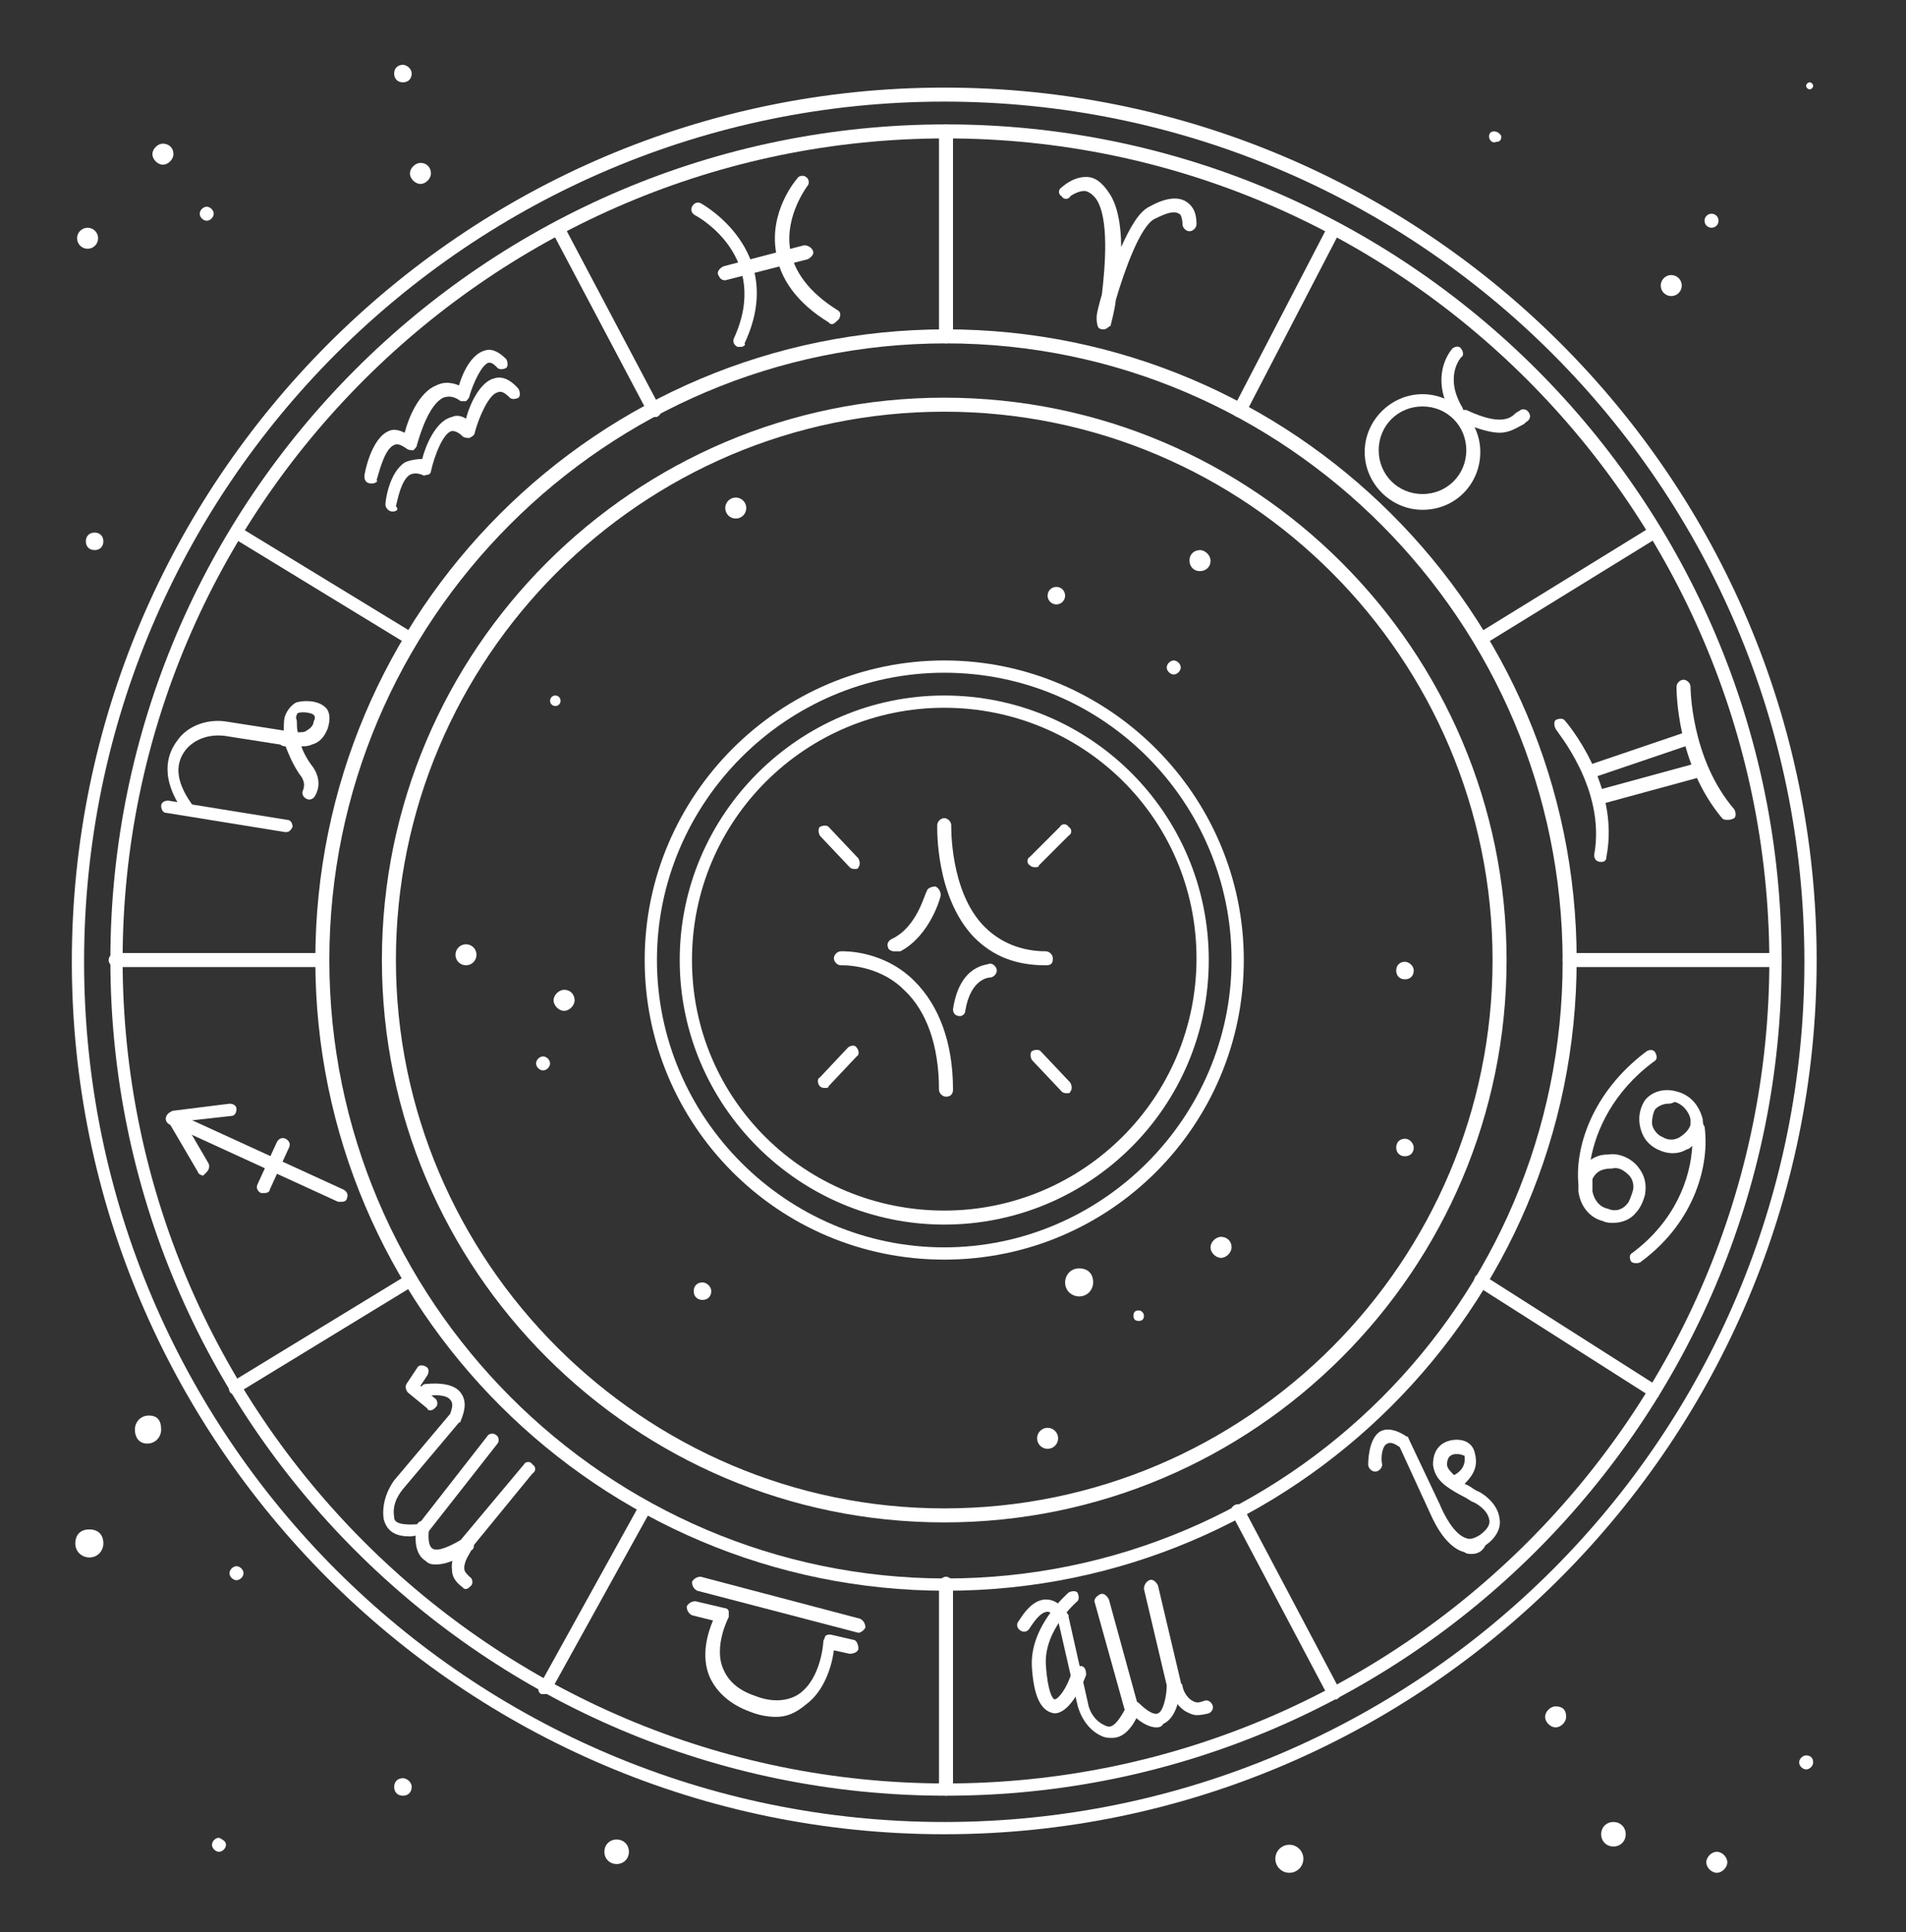 <?xml version="1.0" encoding="UTF-8"?> <!-- Generator: Adobe Illustrator 24.1.1, SVG Export Plug-In . SVG Version: 6.00 Build 0) --> <svg xmlns="http://www.w3.org/2000/svg" xmlns:xlink="http://www.w3.org/1999/xlink" id="_x2018_ëîé_x5F_3" x="0px" y="0px" viewBox="0 0 108.8 110.3" style="enable-background:new 0 0 108.8 110.3;" xml:space="preserve"><rect x="0" y="0" width="108.8" height="110.3" fill="#333333" stroke="none"/> <style type="text/css"> .st0{fill:#FFFFFF;} </style> <g> <g> <g> <path class="st0" d="M54,102.5c-26.3,0-47.7-21.4-47.7-47.7C6.3,28.5,27.7,7.1,54,7.1c26.3,0,47.7,21.4,47.7,47.7 C101.7,81.1,80.3,102.5,54,102.5z M54,7.9C28.1,7.9,7,29,7,54.8c0,25.9,21.1,47,47,47c25.9,0,47-21.1,47-47 C100.9,29,79.9,7.9,54,7.9z"></path> </g> <g> <path class="st0" d="M54,90.8c-19.8,0-36-16.1-36-36s16.1-36,36-36c19.8,0,36,16.1,36,36S73.8,90.8,54,90.8z M54,19.6 c-19.4,0-35.2,15.8-35.2,35.2S34.6,90.1,54,90.1c19.4,0,35.2-15.8,35.2-35.2S73.4,19.6,54,19.6z"></path> </g> <g> <path class="st0" d="M54,19.6c-0.2,0-0.4-0.2-0.4-0.4V7.5c0-0.2,0.2-0.4,0.4-0.4s0.4,0.2,0.4,0.4v11.7 C54.4,19.4,54.2,19.6,54,19.6z"></path> </g> <g> <path class="st0" d="M37.3,23.8c-0.1,0-0.3-0.1-0.3-0.2l-5.5-10.4c-0.1-0.2,0-0.4,0.2-0.5c0.2-0.1,0.4,0,0.5,0.2l5.5,10.4 c0.1,0.2,0,0.4-0.2,0.5C37.4,23.8,37.3,23.8,37.3,23.8z"></path> </g> <g> <path class="st0" d="M23.5,36.9c-0.1,0-0.1,0-0.2-0.1l-10-6.1c-0.2-0.1-0.2-0.3-0.1-0.5s0.3-0.2,0.5-0.1l10,6.1 c0.2,0.1,0.2,0.3,0.1,0.5C23.7,36.8,23.6,36.9,23.5,36.9z"></path> </g> <g> <path class="st0" d="M70.8,23.8c-0.1,0-0.1,0-0.2,0c-0.2-0.1-0.3-0.3-0.2-0.5l5.4-10.4c0.1-0.2,0.3-0.3,0.5-0.2 c0.2,0.1,0.3,0.3,0.2,0.5l-5.4,10.4C71,23.7,70.9,23.8,70.8,23.8z"></path> </g> <g> <path class="st0" d="M84.5,36.9c-0.1,0-0.3-0.1-0.3-0.2c-0.1-0.2-0.1-0.4,0.1-0.5l9.9-6.1c0.2-0.1,0.4-0.1,0.5,0.1 s0.1,0.4-0.1,0.5l-9.9,6.1C84.6,36.8,84.6,36.9,84.5,36.9z"></path> </g> <g> <path class="st0" d="M101.3,55.2H89.6c-0.2,0-0.4-0.2-0.4-0.4s0.2-0.4,0.4-0.4h11.7c0.2,0,0.4,0.2,0.4,0.4S101.5,55.2,101.3,55.2 z"></path> </g> <g> <path class="st0" d="M94.4,79.8c-0.1,0-0.1,0-0.2-0.1l-9.9-6.3c-0.2-0.1-0.2-0.3-0.1-0.5c0.1-0.2,0.3-0.2,0.5-0.1l9.9,6.3 c0.2,0.1,0.2,0.3,0.1,0.5C94.7,79.8,94.5,79.8,94.4,79.8z"></path> </g> <g> <path class="st0" d="M76.1,97c-0.1,0-0.3-0.1-0.3-0.2l-5.5-10.4c-0.1-0.2,0-0.4,0.2-0.5c0.2-0.1,0.4,0,0.5,0.2l5.5,10.4 c0.1,0.2,0,0.4-0.2,0.5C76.2,97,76.2,97,76.1,97z"></path> </g> <g> <path class="st0" d="M54,102.5c-0.2,0-0.4-0.2-0.4-0.4V90.4c0-0.2,0.2-0.4,0.4-0.4s0.4,0.2,0.4,0.4v11.7 C54.4,102.4,54.2,102.5,54,102.5z"></path> </g> <g> <path class="st0" d="M31.1,96.7c-0.1,0-0.1,0-0.2,0c-0.2-0.1-0.2-0.3-0.1-0.5l5.7-10.3c0.1-0.2,0.3-0.2,0.5-0.1 c0.2,0.1,0.2,0.3,0.1,0.5l-5.7,10.3C31.4,96.6,31.3,96.7,31.1,96.7z"></path> </g> <g> <path class="st0" d="M13.4,79.6c-0.1,0-0.3-0.1-0.3-0.2c-0.1-0.2,0-0.4,0.1-0.5l10-6.1c0.2-0.1,0.4-0.1,0.5,0.1 c0.1,0.2,0,0.4-0.1,0.5l-10,6.1C13.6,79.6,13.5,79.6,13.4,79.6z"></path> </g> <g> <path class="st0" d="M18.4,55.2H6.6c-0.2,0-0.4-0.2-0.4-0.4s0.2-0.4,0.4-0.4h11.7c0.2,0,0.4,0.2,0.4,0.4S18.6,55.2,18.4,55.2z"></path> </g> <g> <path class="st0" d="M53.9,104.7c-27.5,0-49.8-22.4-49.8-49.8S26.4,5,53.9,5s49.8,22.4,49.8,49.8S81.4,104.7,53.9,104.7z M53.9,5.8c-27.1,0-49.1,22-49.1,49.1s22,49.1,49.1,49.1s49.1-22,49.1-49.1S81,5.8,53.9,5.8z"></path> </g> <g> <path class="st0" d="M53.9,86.9c-17.7,0-32.1-14.4-32.1-32.1s14.4-32.1,32.1-32.1C71.6,22.7,86,37.1,86,54.8S71.6,86.9,53.9,86.9 z M53.9,23.5c-17.3,0-31.3,14.1-31.3,31.3s14.1,31.3,31.3,31.3c17.3,0,31.3-14.1,31.3-31.3S71.2,23.5,53.9,23.5z"></path> </g> <g> <path class="st0" d="M42.3,19.8c-0.1,0-0.1,0-0.2,0c-0.2-0.1-0.3-0.3-0.2-0.5c2.1-4.6-2-6.9-2.2-7c-0.2-0.1-0.3-0.3-0.2-0.5 c0.1-0.2,0.3-0.3,0.5-0.2c0,0,5,2.7,2.5,8C42.6,19.7,42.4,19.8,42.3,19.8z"></path> </g> <g> <path class="st0" d="M47.5,18.5c-0.1,0-0.1,0-0.2-0.1c-1.8-1.1-2.8-2.5-3-4c-0.4-2.3,1.1-4.1,1.2-4.2c0.1-0.2,0.4-0.2,0.5-0.1 c0.2,0.1,0.2,0.4,0.1,0.5c0,0-1.3,1.7-1,3.6c0.2,1.3,1.1,2.5,2.7,3.5c0.2,0.1,0.2,0.3,0.1,0.5C47.7,18.4,47.6,18.5,47.5,18.5z"></path> </g> <g> <path class="st0" d="M41.4,16c-0.2,0-0.3-0.1-0.4-0.3c-0.1-0.2,0.1-0.4,0.3-0.5l4.6-1.2c0.2,0,0.4,0.1,0.5,0.3 c0.1,0.2-0.1,0.4-0.3,0.5L41.4,16C41.5,16,41.5,16,41.4,16z"></path> </g> <g> <path class="st0" d="M16.3,47.5C16.3,47.5,16.2,47.5,16.3,47.5l-6.8-1.1c-0.2,0-0.3-0.2-0.3-0.4c0-0.2,0.2-0.3,0.4-0.3l6.8,1.1 c0.2,0,0.3,0.2,0.3,0.4C16.6,47.4,16.5,47.5,16.3,47.5z"></path> </g> <g> <path class="st0" d="M10.9,46.6c-0.1,0-0.2-0.1-0.3-0.1c-1.5-2-1.1-3.4-0.5-4.2c0.6-0.9,1.8-1.3,2.9-1.1l3.2,0.5 c0-0.4,0-0.7,0.1-0.9c0.2-0.5,0.6-0.7,0.6-0.7c0.3-0.1,1.2-0.2,1.7,0.3c0.2,0.2,0.3,0.6,0.1,1.2c-0.2,0.5-0.5,0.8-0.9,0.9 c-0.2,0.1-0.4,0.1-0.6,0.1c0.1,0.3,0.3,0.7,0.6,1.1c0,0,0,0,0,0c0,0,0.7,0.8,0.2,1.7c-0.1,0.2-0.3,0.3-0.5,0.2 c-0.2-0.1-0.3-0.3-0.2-0.5c0.2-0.5-0.2-0.9-0.2-0.9c-0.4-0.6-0.6-1.1-0.8-1.6c-0.2,0-0.3-0.1-0.3-0.1l-3.2-0.5 c-0.9-0.1-1.7,0.2-2.2,0.8c-0.7,0.9-0.5,2,0.5,3.3c0.1,0.2,0.1,0.4-0.1,0.5C11,46.6,11,46.6,10.9,46.6z M17,41.8 c0.2,0,0.4,0,0.5-0.1c0.2-0.1,0.4-0.3,0.4-0.5c0.1-0.2,0.1-0.3,0-0.4c-0.1-0.1-0.6-0.2-0.9-0.1c0,0-0.1,0.1-0.1,0.3 C17,41.2,16.9,41.4,17,41.8z"></path> </g> <g> <path class="st0" d="M21.2,27.6C21.2,27.6,21.2,27.6,21.2,27.6c-0.3,0-0.4-0.2-0.4-0.4c0-0.2,0.4-2.2,1.4-2.6 c0.2-0.1,0.5-0.1,0.9,0.1c0.2-0.8,0.8-2.3,1.8-2.7c0.4-0.2,0.8-0.2,1.3,0c0.2-0.7,0.7-1.8,1.5-2c0.3-0.1,0.7,0,1.2,0.5 c0.1,0.2,0.1,0.4,0,0.5c-0.2,0.1-0.4,0.1-0.5,0c-0.2-0.2-0.3-0.3-0.5-0.3c-0.4,0.1-0.9,1.2-1.1,1.9c0,0.1-0.1,0.2-0.2,0.3 c-0.1,0-0.2,0-0.3,0c-0.4-0.3-0.7-0.3-1-0.2c-0.8,0.4-1.3,2-1.5,2.7c0,0.1-0.1,0.2-0.2,0.3c-0.1,0-0.3,0-0.4-0.1 c-0.3-0.2-0.5-0.3-0.7-0.2c-0.5,0.2-0.8,1.3-1,2C21.6,27.5,21.4,27.6,21.2,27.6z"></path> </g> <g> <path class="st0" d="M22.4,29.2C22.4,29.2,22.4,29.2,22.4,29.2c-0.2,0-0.4-0.2-0.4-0.4c0-0.2,0.2-1.8,1.1-2.4 c0.2-0.1,0.6-0.2,1-0.2c0.2-0.8,0.8-2.2,1.7-2.4c0.2-0.1,0.5-0.1,0.8,0.1c0.2-0.8,0.8-2.1,1.6-2.3c0.3-0.1,0.8-0.1,1.4,0.6 c0.1,0.2,0.1,0.4,0,0.5c-0.2,0.1-0.4,0.1-0.5,0c-0.3-0.3-0.5-0.4-0.7-0.3c-0.5,0.1-1.1,1.5-1.3,2.3c0,0.1-0.1,0.2-0.3,0.3 c-0.1,0-0.3,0-0.4-0.1c-0.2-0.2-0.4-0.3-0.6-0.3c-0.5,0.1-1,1.4-1.2,2.3c0,0.1-0.1,0.2-0.2,0.2c-0.1,0-0.2,0.1-0.3,0 c-0.3-0.1-0.5-0.1-0.7,0c-0.5,0.3-0.7,1.4-0.8,1.8C22.8,29.1,22.6,29.2,22.4,29.2z"></path> </g> <g> <path class="st0" d="M19.5,68.6c-0.1,0-0.1,0-0.2,0l-9.6-4.4c-0.2-0.1-0.3-0.3-0.2-0.5c0.1-0.2,0.3-0.3,0.5-0.2l9.6,4.4 c0.2,0.1,0.3,0.3,0.2,0.5C19.8,68.5,19.7,68.6,19.5,68.6z"></path> </g> <g> <path class="st0" d="M11.6,67.1c-0.1,0-0.3-0.1-0.3-0.2L9.6,64c-0.1-0.1-0.1-0.2,0-0.4c0.1-0.1,0.2-0.2,0.3-0.2l3.2-0.4 c0.2,0,0.4,0.1,0.4,0.3c0,0.2-0.1,0.4-0.3,0.4l-2.7,0.3l1.4,2.4c0.1,0.2,0,0.4-0.1,0.5C11.7,67,11.6,67.1,11.6,67.1z"></path> </g> <g> <path class="st0" d="M15.1,68.1c-0.1,0-0.1,0-0.2,0c-0.2-0.1-0.3-0.3-0.2-0.5l1.1-2.4c0.1-0.2,0.3-0.3,0.5-0.2 c0.2,0.1,0.3,0.3,0.2,0.5l-1.1,2.4C15.4,68,15.3,68.1,15.1,68.1z"></path> </g> <g> <path class="st0" d="M23.4,87.7c-0.7,0-1.3-0.2-1.5-1c-0.1-0.7,0.1-1.5,0.6-2.2l3.2-3.8c0.1-0.3,0.2-0.6,0-0.8 c-0.2-0.3-1-0.3-1.3-0.2c-0.2,0-0.4-0.1-0.4-0.3c0-0.2,0.1-0.4,0.3-0.4c0.1,0,1.5-0.2,2,0.5c0.3,0.4,0.3,0.9,0,1.6 c0,0,0,0.1-0.1,0.1l-3.2,3.8c-0.4,0.5-0.6,1-0.5,1.6c0,0.2,0.1,0.5,1.4,0.4l3.9-5c0.1-0.2,0.4-0.2,0.5-0.1 c0.2,0.1,0.2,0.4,0.1,0.5l-4,5.1c-0.1,0.1-0.1,0.1-0.2,0.1C23.9,87.6,23.6,87.7,23.4,87.7z"></path> </g> <g> <path class="st0" d="M24.9,89.3c-0.2,0-0.4,0-0.6-0.2c-0.5-0.3-0.7-1-0.5-2c0-0.2,0.2-0.3,0.4-0.3c0.2,0,0.3,0.2,0.3,0.4 c-0.1,0.7,0,1.1,0.2,1.2c0.3,0.2,1.1-0.2,1.6-0.5l3.6-4.3c0.1-0.2,0.4-0.2,0.5,0c0.2,0.1,0.2,0.4,0,0.5l-3.6,4.4c0,0,0,0-0.1,0.1 C26.6,88.7,25.7,89.3,24.9,89.3z"></path> </g> <g> <path class="st0" d="M26.6,90.7c-0.1,0-0.1,0-0.2-0.1c-0.4-0.3-0.6-0.6-0.6-1c-0.1-0.8,0.5-1.5,0.6-1.6c0.1-0.2,0.4-0.2,0.5,0 c0.2,0.1,0.2,0.4,0,0.5c-0.1,0.2-0.4,0.6-0.4,1c0,0.2,0.1,0.3,0.3,0.5c0.2,0.1,0.2,0.4,0.1,0.5C26.8,90.6,26.7,90.7,26.6,90.7z"></path> </g> <g> <path class="st0" d="M63.5,99.2c-0.2,0-0.4,0-0.6-0.1c-0.7-0.3-1.2-1-1.4-1.8l-1.1-4.8c-0.1-0.2-0.4-0.5-0.6-0.5 c-0.4,0-0.8,0.6-1,0.9c-0.1,0.2-0.3,0.3-0.5,0.2c-0.2-0.1-0.3-0.3-0.2-0.5c0.1-0.1,0.7-1.3,1.6-1.3c0.5,0,0.9,0.3,1.3,0.9 c0,0,0,0.1,0,0.1l1.1,4.9c0.1,0.6,0.5,1.1,1,1.3c0.2,0.1,0.5,0.2,1.1-0.9l-1.7-6.1c-0.1-0.2,0.1-0.4,0.3-0.5 c0.2-0.1,0.4,0.1,0.5,0.3l1.7,6.2c0,0.1,0,0.2,0,0.3C64.7,98.5,64.2,99.2,63.5,99.2z"></path> </g> <g> <path class="st0" d="M66,98.6c-0.4,0-1-0.3-1.5-0.9c-0.1-0.1-0.1-0.4,0-0.5c0.1-0.1,0.4-0.1,0.5,0c0.5,0.5,0.9,0.7,1.1,0.6 c0.3-0.1,0.5-1,0.5-1.6l-1.3-5.5c0-0.2,0.1-0.4,0.3-0.5c0.2-0.1,0.4,0.1,0.5,0.3l1.3,5.5c0,0,0,0.1,0,0.1c0,0.3-0.1,1.9-1,2.3 C66.3,98.6,66.1,98.6,66,98.6z"></path> </g> <g> <path class="st0" d="M68.3,97.9c-0.2,0-0.4-0.1-0.6-0.2c-0.7-0.4-0.9-1.3-1-1.4c0-0.2,0.1-0.4,0.3-0.4c0.2,0,0.4,0.1,0.5,0.3 c0,0.2,0.2,0.7,0.6,0.9c0.2,0.1,0.3,0.1,0.6,0c0.2-0.1,0.4,0,0.5,0.2c0.1,0.2,0,0.4-0.2,0.5C68.6,97.9,68.4,97.9,68.3,97.9z"></path> </g> <g> <path class="st0" d="M24.6,80.5c-0.1,0-0.2,0-0.2-0.1l-1.1-0.9c-0.1-0.1-0.2-0.3-0.1-0.5l0.6-0.9c0.1-0.2,0.3-0.2,0.5-0.1 c0.2,0.1,0.2,0.3,0.1,0.5L24,79.1l0.8,0.7c0.2,0.1,0.2,0.4,0.1,0.5C24.8,80.4,24.7,80.5,24.6,80.5z"></path> </g> <g> <path class="st0" d="M49,93.2C48.9,93.2,48.9,93.2,49,93.2l-9.2-2.4c-0.2-0.1-0.3-0.3-0.3-0.5c0.1-0.2,0.3-0.3,0.5-0.3l9.1,2.4 c0.2,0.1,0.3,0.3,0.3,0.5C49.3,93.1,49.1,93.2,49,93.2z"></path> </g> <g> <path class="st0" d="M44.3,98c-0.5,0-1-0.1-1.5-0.3c-1.1-0.4-1.9-1.1-2.3-2c-0.5-1.2-0.1-2.5,0.2-3.2l-1.2-0.3 c-0.2-0.1-0.3-0.3-0.3-0.5c0.1-0.2,0.3-0.3,0.5-0.3l1.7,0.4c0.1,0,0.2,0.1,0.2,0.2c0,0.1,0,0.2,0,0.3c0,0-0.9,1.7-0.3,3 c0.3,0.7,0.9,1.2,1.8,1.5c1,0.4,1.9,0.3,2.5-0.1c1.3-0.9,1.4-3,1.4-3c0-0.1,0.1-0.2,0.1-0.3c0.1-0.1,0.2-0.1,0.3-0.1l1.3,0.3 c0.2,0,0.3,0.3,0.3,0.5c0,0.2-0.3,0.3-0.5,0.3l-0.9-0.2c-0.1,0.8-0.5,2.3-1.6,3.1C45.4,97.8,44.9,98,44.3,98z"></path> </g> <g> <path class="st0" d="M60.2,97.8C60.1,97.8,60.1,97.8,60.2,97.8c-0.8-0.1-1.2-1-1.3-2.7c-0.1-2.3,2-4.1,2.1-4.2 c0.2-0.1,0.4-0.1,0.5,0c0.1,0.2,0.1,0.4,0,0.5c0,0-1.9,1.6-1.8,3.6c0.1,1.6,0.4,2,0.5,2c0.2,0,0.7-0.6,1-1.6 c0-0.2,0.2-0.3,0.5-0.3c0.2,0,0.3,0.2,0.3,0.5C61.6,96.7,60.9,97.8,60.2,97.8z"></path> </g> <g> <path class="st0" d="M84,88.7c-0.1,0-0.3,0-0.4-0.1c-1.2-0.3-1.9-2.1-2-2.3l-1.7-3.7c-0.3-0.2-0.5-0.3-0.7-0.2 c-0.3,0.1-0.4,0.8-0.3,1.2c0,0.2-0.2,0.4-0.4,0.4c-0.2,0-0.4-0.2-0.4-0.4c0-0.1,0-1.5,0.7-1.9c0.4-0.2,0.9-0.1,1.5,0.3 c0.1,0,0.1,0.1,0.1,0.1l1.8,3.8c0.2,0.5,0.8,1.7,1.5,1.9c0.2,0.1,0.5,0,0.8-0.2c0.4-0.3,0.6-0.6,0.5-0.9c-0.1-0.5-0.7-0.9-1-1 c-0.3-0.2-0.5-0.3-0.7-0.4c-0.7-0.4-1.4-0.8-1.5-1.7c0-0.9,0.5-1.3,1.1-1.4c0.7-0.1,1.2,0.2,1.3,0.8c0.2,0.8-0.2,1.3-0.6,1.7 c0.3,0.1,0.5,0.3,0.7,0.4c0.1,0,1.2,0.6,1.3,1.6c0.1,0.5-0.2,1.1-0.8,1.5C84.6,88.6,84.3,88.7,84,88.7z M83.2,83c0,0-0.1,0-0.1,0 c-0.2,0-0.5,0.1-0.5,0.6c0,0.2,0.2,0.4,0.4,0.6c0.2-0.1,0.7-0.4,0.6-1.1C83.6,83.1,83.4,83,83.2,83z"></path> </g> <g> <path class="st0" d="M93.4,72.1c-0.1,0-0.2,0-0.3-0.1c-0.1-0.2-0.1-0.4,0.1-0.5c2.4-1.8,3.3-4.2,3.4-6.1 c-0.1,0.1-0.2,0.2-0.3,0.2c-0.5,0.3-1.1,0.3-1.7,0c-0.6-0.3-0.9-0.8-1-1.4c-0.1-0.6,0.1-1.1,0.3-1.4c0.4-0.5,1.1-0.7,1.8-0.5 c0.8,0.2,1.3,0.8,1.5,1.6c0,0.1,0,0.3,0.1,0.4c0,0,0,0,0,0c0.3,2.1-0.5,5.4-3.6,7.7C93.6,72.1,93.5,72.1,93.4,72.1z M95.2,63 c-0.2,0-0.5,0.1-0.7,0.3c-0.1,0.1-0.2,0.5-0.2,0.8c0,0.3,0.3,0.7,0.6,0.8c0.3,0.2,0.7,0.2,1,0c0.3-0.2,0.5-0.4,0.6-0.7 c0-0.1,0-0.2,0-0.3c-0.1-0.5-0.5-0.9-0.9-1C95.4,63,95.3,63,95.2,63z"></path> </g> <g> <path class="st0" d="M92.1,69.8c-0.2,0-0.4,0-0.6-0.1c-0.8-0.2-1.3-0.9-1.4-1.7c0-0.1,0-0.3,0-0.4c-0.2-2,0.7-5.2,3.9-7.6 c0.2-0.1,0.4-0.1,0.5,0.1c0.1,0.2,0.1,0.4-0.1,0.5c-2.3,1.7-3.3,3.9-3.6,5.6c0.3-0.2,0.6-0.3,1-0.3c0.6-0.1,1.3,0.2,1.7,0.7 c0.4,0.5,0.5,1,0.4,1.6c-0.1,0.4-0.3,0.8-0.5,1C93.1,69.6,92.6,69.8,92.1,69.8z M90.9,67.3c0,0.1,0,0.2,0,0.3c0,0.1,0,0.3,0,0.4 c0.1,0.5,0.4,0.9,0.9,1c0.2,0.1,0.7,0.2,1.1-0.3c0.1-0.1,0.2-0.4,0.3-0.7c0.1-0.3,0-0.7-0.2-0.9c-0.3-0.3-0.6-0.5-1-0.4 C91.4,66.7,91.1,66.9,90.9,67.3z"></path> </g> <g> <path class="st0" d="M98.6,46.8c-0.1,0-0.2,0-0.3-0.1c-2.6-3.1-2.6-7.3-2.6-7.5c0-0.2,0.2-0.4,0.4-0.4c0,0,0,0,0,0 c0.2,0,0.4,0.2,0.4,0.4c0,0,0,4.1,2.5,7c0.1,0.2,0.1,0.4,0,0.5C98.8,46.8,98.7,46.8,98.6,46.8z"></path> </g> <g> <path class="st0" d="M91.4,49.2C91.4,49.2,91.3,49.2,91.4,49.2c-0.3,0-0.4-0.2-0.4-0.4c0.7-3.8-2.2-7.1-2.2-7.2 c-0.1-0.2-0.1-0.4,0-0.5c0.2-0.1,0.4-0.1,0.5,0c0.1,0.1,3.2,3.7,2.4,7.8C91.7,49.1,91.6,49.2,91.4,49.2z"></path> </g> <g> <path class="st0" d="M90.8,44.5c-0.2,0-0.3-0.1-0.4-0.3c-0.1-0.2,0-0.4,0.2-0.5l5.3-1.8c0.2-0.1,0.4,0,0.5,0.2 c0.1,0.2,0,0.4-0.2,0.5l-5.3,1.8C90.9,44.5,90.8,44.5,90.8,44.5z"></path> </g> <g> <path class="st0" d="M91.3,45.9c-0.2,0-0.3-0.1-0.4-0.3c-0.1-0.2,0.1-0.4,0.3-0.5l5.5-1.5c0.2-0.1,0.4,0.1,0.5,0.3 c0.1,0.2-0.1,0.4-0.3,0.5l-5.5,1.5C91.3,45.9,91.3,45.9,91.3,45.9z"></path> </g> <g> <path class="st0" d="M81.2,29.1c-1.8,0-3.3-1.5-3.3-3.3c0-1.8,1.5-3.3,3.3-3.3s3.3,1.5,3.3,3.3C84.5,27.6,83.1,29.1,81.2,29.1z M81.2,23.2c-1.4,0-2.5,1.1-2.5,2.5s1.1,2.5,2.5,2.5s2.5-1.1,2.5-2.5S82.6,23.2,81.2,23.2z"></path> </g> <g> <path class="st0" d="M85.6,24.7c-0.5,0-1.2-0.2-2.2-0.6c-0.2-0.1-0.4-0.2-0.5-0.4c-1.1-1.8-0.5-3.2,0-3.8c0.1-0.1,0.4-0.2,0.5,0 c0.1,0.1,0.2,0.4,0,0.5c0,0-1,1.1,0.1,2.9c0,0.1,0,0.1,0.2,0.1c1.9,0.9,2.5,0.5,2.8,0.2c0.1-0.1,0.2-0.1,0.3-0.2 c0.2-0.1,0.4,0,0.5,0.2c0.1,0.2,0,0.4-0.2,0.5c0,0-0.1,0.1-0.1,0.1C86.6,24.4,86.2,24.7,85.6,24.7z"></path> </g> <g> <path class="st0" d="M63,18.8c-0.1,0-0.2,0-0.3-0.1c-0.1-0.2-0.1-0.4-0.1-0.6c0-0.2,0.1-0.6,0.3-1.3c0.2-1.7,0.4-4.3-0.3-5.4 c-0.2-0.3-0.5-0.5-0.7-0.5c-0.4,0-0.8,0.3-0.8,0.3c-0.1,0.2-0.4,0.2-0.5,0c-0.2-0.1-0.2-0.4,0-0.5c0,0,0.6-0.6,1.4-0.6 c0.5,0,0.9,0.3,1.3,0.9c0.5,0.7,0.7,1.9,0.7,3.1c0.5-1.1,1-2,1.6-2.3c0.9-0.5,1.6-0.6,2.1-0.3c0.3,0.2,0.6,0.5,0.6,1.3 c0,0.2-0.2,0.4-0.4,0.4s-0.4-0.2-0.4-0.4c0-0.3-0.1-0.6-0.2-0.6c-0.3-0.2-0.8,0-1.4,0.3c-0.8,0.4-1.7,2.9-2.2,4.6 c-0.1,0.8-0.3,1.4-0.3,1.5C63.3,18.6,63.2,18.8,63,18.8C63,18.8,63,18.8,63,18.8z"></path> </g> </g> <g> <g> <path class="st0" d="M59.7,55.1c-1.7,0-3-0.5-4.1-1.6c-2.2-2.3-2.1-6.2-2.1-6.4c0-0.2,0.2-0.4,0.4-0.4c0.2,0,0.4,0.2,0.4,0.4 c0,0-0.1,3.8,1.9,5.8c0.9,0.9,2.1,1.4,3.5,1.4c0,0,0,0,0,0c0.2,0,0.4,0.2,0.4,0.4C60.1,55,60,55.1,59.7,55.1z"></path> </g> <g> <path class="st0" d="M54,62.6c-0.2,0-0.4-0.2-0.4-0.4c0-2.5-0.7-4.5-2-5.7C50.1,55,48,55.1,48,55.1c-0.2,0-0.4-0.2-0.4-0.4 c0-0.2,0.2-0.4,0.4-0.4c0.1,0,2.4-0.1,4.2,1.7c1.4,1.4,2.2,3.5,2.2,6.2C54.4,62.5,54.2,62.6,54,62.6C54,62.6,54,62.6,54,62.6z"></path> </g> <g> <path class="st0" d="M51,54.3c-0.1,0-0.3-0.1-0.3-0.2c-0.1-0.2,0-0.4,0.2-0.5c1.5-0.7,1.9-2.7,2-2.7c0-0.2,0.3-0.3,0.5-0.3 c0.2,0.1,0.3,0.3,0.3,0.5c0,0.1-0.6,2.3-2.3,3.2C51.1,54.3,51,54.3,51,54.3z"></path> </g> <g> <path class="st0" d="M54.8,58C54.7,58,54.7,58,54.8,58c-0.3,0-0.4-0.2-0.4-0.4c0.4-2.6,2-2.5,2.1-2.6c0.2,0,0.4,0.2,0.4,0.4 c0,0.2-0.2,0.4-0.4,0.4c-0.1,0-1.1,0.1-1.4,1.9C55.1,57.9,54.9,58,54.8,58z"></path> </g> <g> <path class="st0" d="M48.8,49.6c-0.1,0-0.2,0-0.3-0.1l-1.7-1.8c-0.1-0.2-0.1-0.4,0-0.5c0.2-0.1,0.4-0.1,0.5,0l1.7,1.8 c0.1,0.2,0.1,0.4,0,0.5C49,49.6,48.9,49.6,48.8,49.6z"></path> </g> <g> <path class="st0" d="M59.1,49.5c-0.1,0-0.2,0-0.3-0.1c-0.2-0.1-0.2-0.4,0-0.5l1.7-1.7c0.1-0.2,0.4-0.2,0.5,0 c0.2,0.1,0.2,0.4,0,0.5l-1.7,1.7C59.3,49.5,59.2,49.5,59.1,49.5z"></path> </g> <g> <path class="st0" d="M47.1,62.1c-0.1,0-0.2,0-0.3-0.1c-0.1-0.1-0.2-0.4,0-0.5l1.6-1.7c0.1-0.1,0.4-0.2,0.5,0 c0.1,0.1,0.2,0.4,0,0.5L47.3,62C47.3,62.1,47.2,62.1,47.1,62.1z"></path> </g> <g> <path class="st0" d="M60.9,62.4c-0.1,0-0.2,0-0.3-0.1l-1.7-1.8c-0.1-0.2-0.1-0.4,0-0.5c0.2-0.1,0.4-0.1,0.5,0l1.7,1.8 c0.1,0.2,0.1,0.4,0,0.5C61.1,62.4,61,62.4,60.9,62.4z"></path> </g> <g> <path class="st0" d="M53.9,69.9c-8.3,0-15.1-6.8-15.1-15.1s6.8-15.1,15.1-15.1S69,46.4,69,54.8S62.2,69.9,53.9,69.9z M53.9,40.4 c-7.9,0-14.4,6.4-14.4,14.4S46,69.1,53.9,69.1s14.4-6.4,14.4-14.4S61.8,40.4,53.9,40.4z"></path> </g> <g> <path class="st0" d="M53.9,71.9c-9.5,0-17.1-7.7-17.1-17.1s7.7-17.1,17.1-17.1s17.1,7.7,17.1,17.1S63.4,71.9,53.9,71.9z M53.9,38.4c-9,0-16.4,7.4-16.4,16.4s7.4,16.4,16.4,16.4s16.4-7.4,16.4-16.4S63,38.4,53.9,38.4z"></path> </g> </g> <g> <path class="st0" d="M12.9,105.3c0,0.2-0.2,0.4-0.4,0.4c-0.2,0-0.4-0.2-0.4-0.4c0-0.2,0.2-0.4,0.4-0.4 C12.7,105,12.9,105.1,12.9,105.3z"></path> </g> <g> <path class="st0" d="M23.5,102c0,0.3-0.2,0.5-0.5,0.5c-0.3,0-0.5-0.2-0.5-0.5s0.2-0.5,0.5-0.5C23.2,101.5,23.5,101.7,23.5,102z"></path> </g> <g> <path class="st0" d="M35.9,105.7c0,0.4-0.3,0.7-0.7,0.7c-0.4,0-0.7-0.3-0.7-0.7c0-0.4,0.3-0.7,0.7-0.7 C35.6,105,35.9,105.3,35.9,105.7z"></path> </g> <g> <path class="st0" d="M5.9,88.1c0,0.4-0.3,0.8-0.8,0.8c-0.4,0-0.8-0.3-0.8-0.8s0.3-0.8,0.8-0.8C5.6,87.3,5.9,87.6,5.9,88.1z"></path> </g> <g> <path class="st0" d="M9.2,81.6c0,0.4-0.3,0.8-0.8,0.8S7.7,82,7.7,81.6c0-0.4,0.3-0.8,0.8-0.8S9.2,81.1,9.2,81.6z"></path> </g> <g> <path class="st0" d="M13.9,89.8c0,0.2-0.2,0.4-0.4,0.4c-0.2,0-0.4-0.2-0.4-0.4s0.2-0.4,0.4-0.4C13.7,89.4,13.9,89.6,13.9,89.8z"></path> </g> <g> <path class="st0" d="M92.8,104.7c0,0.4-0.3,0.7-0.7,0.7c-0.4,0-0.7-0.3-0.7-0.7c0-0.4,0.3-0.7,0.7-0.7 C92.5,104,92.8,104.3,92.8,104.7z"></path> </g> <g> <path class="st0" d="M98.6,106.3c0,0.3-0.3,0.6-0.6,0.6s-0.6-0.3-0.6-0.6c0-0.3,0.3-0.6,0.6-0.6S98.6,106,98.6,106.3z"></path> </g> <g> <path class="st0" d="M103.5,100.6c0,0.2-0.2,0.4-0.4,0.4c-0.2,0-0.4-0.2-0.4-0.4s0.2-0.4,0.4-0.4 C103.3,100.2,103.5,100.3,103.5,100.6z"></path> </g> <g> <path class="st0" d="M89.4,98c0,0.3-0.3,0.6-0.6,0.6c-0.3,0-0.6-0.3-0.6-0.6c0-0.3,0.3-0.6,0.6-0.6C89.2,97.4,89.4,97.6,89.4,98z"></path> </g> <g> <circle class="st0" cx="5" cy="13.6" r="0.6"></circle> </g> <g> <path class="st0" d="M9.9,8.8c0,0.3-0.3,0.6-0.6,0.6c-0.3,0-0.6-0.3-0.6-0.6c0-0.3,0.3-0.6,0.6-0.6C9.6,8.2,9.9,8.4,9.9,8.8z"></path> </g> <g> <path class="st0" d="M12.2,12.2c0,0.2-0.2,0.4-0.4,0.4s-0.4-0.2-0.4-0.4c0-0.2,0.2-0.4,0.4-0.4S12.2,12,12.2,12.2z"></path> </g> <g> <path class="st0" d="M24.6,9.9c0,0.3-0.3,0.6-0.6,0.6c-0.3,0-0.6-0.3-0.6-0.6c0-0.3,0.3-0.6,0.6-0.6C24.4,9.3,24.6,9.6,24.6,9.9z"></path> </g> <g> <path class="st0" d="M23.5,4.2c0,0.3-0.2,0.5-0.5,0.5c-0.3,0-0.5-0.2-0.5-0.5c0-0.3,0.2-0.5,0.5-0.5C23.2,3.7,23.5,3.9,23.5,4.2z"></path> </g> <g> <path class="st0" d="M5.9,30.9c0,0.3-0.2,0.5-0.5,0.5c-0.3,0-0.5-0.2-0.5-0.5c0-0.3,0.2-0.5,0.5-0.5C5.7,30.4,5.9,30.6,5.9,30.9z"></path> </g> <g> <circle class="st0" cx="95.4" cy="16.3" r="0.6"></circle> </g> <g> <path class="st0" d="M85.7,7.8c0,0.2-0.1,0.3-0.3,0.3C85.2,8.2,85,8,85,7.8c0-0.2,0.1-0.3,0.3-0.3C85.5,7.5,85.7,7.7,85.7,7.8z"></path> </g> <g> <circle class="st0" cx="97.7" cy="12.6" r="0.4"></circle> </g> <g> <path class="st0" d="M103.5,4.9c0,0.1-0.1,0.2-0.2,0.2s-0.2-0.1-0.2-0.2c0-0.1,0.1-0.2,0.2-0.2S103.5,4.8,103.5,4.9z"></path> </g> <g> <circle class="st0" cx="31.7" cy="40" r="0.3"></circle> </g> <g> <circle class="st0" cx="26.6" cy="54.5" r="0.6"></circle> </g> <g> <path class="st0" d="M32.8,57.1c0,0.3-0.3,0.6-0.6,0.6c-0.3,0-0.6-0.3-0.6-0.6s0.3-0.6,0.6-0.6C32.6,56.5,32.8,56.8,32.8,57.1z"></path> </g> <g> <path class="st0" d="M31.4,60.7c0,0.2-0.2,0.4-0.4,0.4c-0.2,0-0.4-0.2-0.4-0.4c0-0.2,0.2-0.4,0.4-0.4 C31.2,60.3,31.4,60.5,31.4,60.7z"></path> </g> <g> <path class="st0" d="M62.4,73.2c0,0.4-0.3,0.8-0.8,0.8c-0.4,0-0.8-0.3-0.8-0.8c0-0.4,0.3-0.8,0.8-0.8 C62.1,72.4,62.4,72.7,62.4,73.2z"></path> </g> <g> <path class="st0" d="M65.3,75.1c0,0.2-0.1,0.3-0.3,0.3c-0.2,0-0.3-0.1-0.3-0.3c0-0.2,0.1-0.3,0.3-0.3C65.2,74.8,65.3,75,65.3,75.1 z"></path> </g> <g> <path class="st0" d="M70.3,71.2c0,0.3-0.3,0.6-0.6,0.6c-0.3,0-0.6-0.3-0.6-0.6c0-0.3,0.3-0.6,0.6-0.6C70,70.6,70.3,70.8,70.3,71.2 z"></path> </g> <g> <path class="st0" d="M40.6,73.7c0,0.3-0.2,0.5-0.5,0.5c-0.3,0-0.5-0.2-0.5-0.5s0.2-0.5,0.5-0.5C40.3,73.2,40.6,73.4,40.6,73.7z"></path> </g> <g> <circle class="st0" cx="59.8" cy="82.1" r="0.6"></circle> </g> <g> <path class="st0" d="M80.7,55.4c0,0.3-0.2,0.5-0.5,0.5c-0.3,0-0.5-0.2-0.5-0.5c0-0.3,0.2-0.5,0.5-0.5 C80.4,54.9,80.7,55.1,80.7,55.4z"></path> </g> <g> <path class="st0" d="M80.7,65.5c0,0.3-0.2,0.5-0.5,0.5s-0.5-0.2-0.5-0.5c0-0.3,0.2-0.5,0.5-0.5S80.7,65.3,80.7,65.5z"></path> </g> <g> <circle class="st0" cx="73.6" cy="106.1" r="0.8"></circle> </g> <g> <path class="st0" d="M69.1,32c0,0.4-0.3,0.6-0.6,0.6c-0.4,0-0.6-0.3-0.6-0.6c0-0.4,0.3-0.6,0.6-0.6C68.8,31.4,69.1,31.7,69.1,32z"></path> </g> <g> <circle class="st0" cx="60.3" cy="34" r="0.5"></circle> </g> <g> <path class="st0" d="M67.4,38.1c0,0.2-0.2,0.4-0.4,0.4c-0.2,0-0.4-0.2-0.4-0.4c0-0.2,0.2-0.4,0.4-0.4 C67.2,37.7,67.4,37.9,67.4,38.1z"></path> </g> <g> <circle class="st0" cx="42" cy="29" r="0.6"></circle> </g> </g> </svg> 
